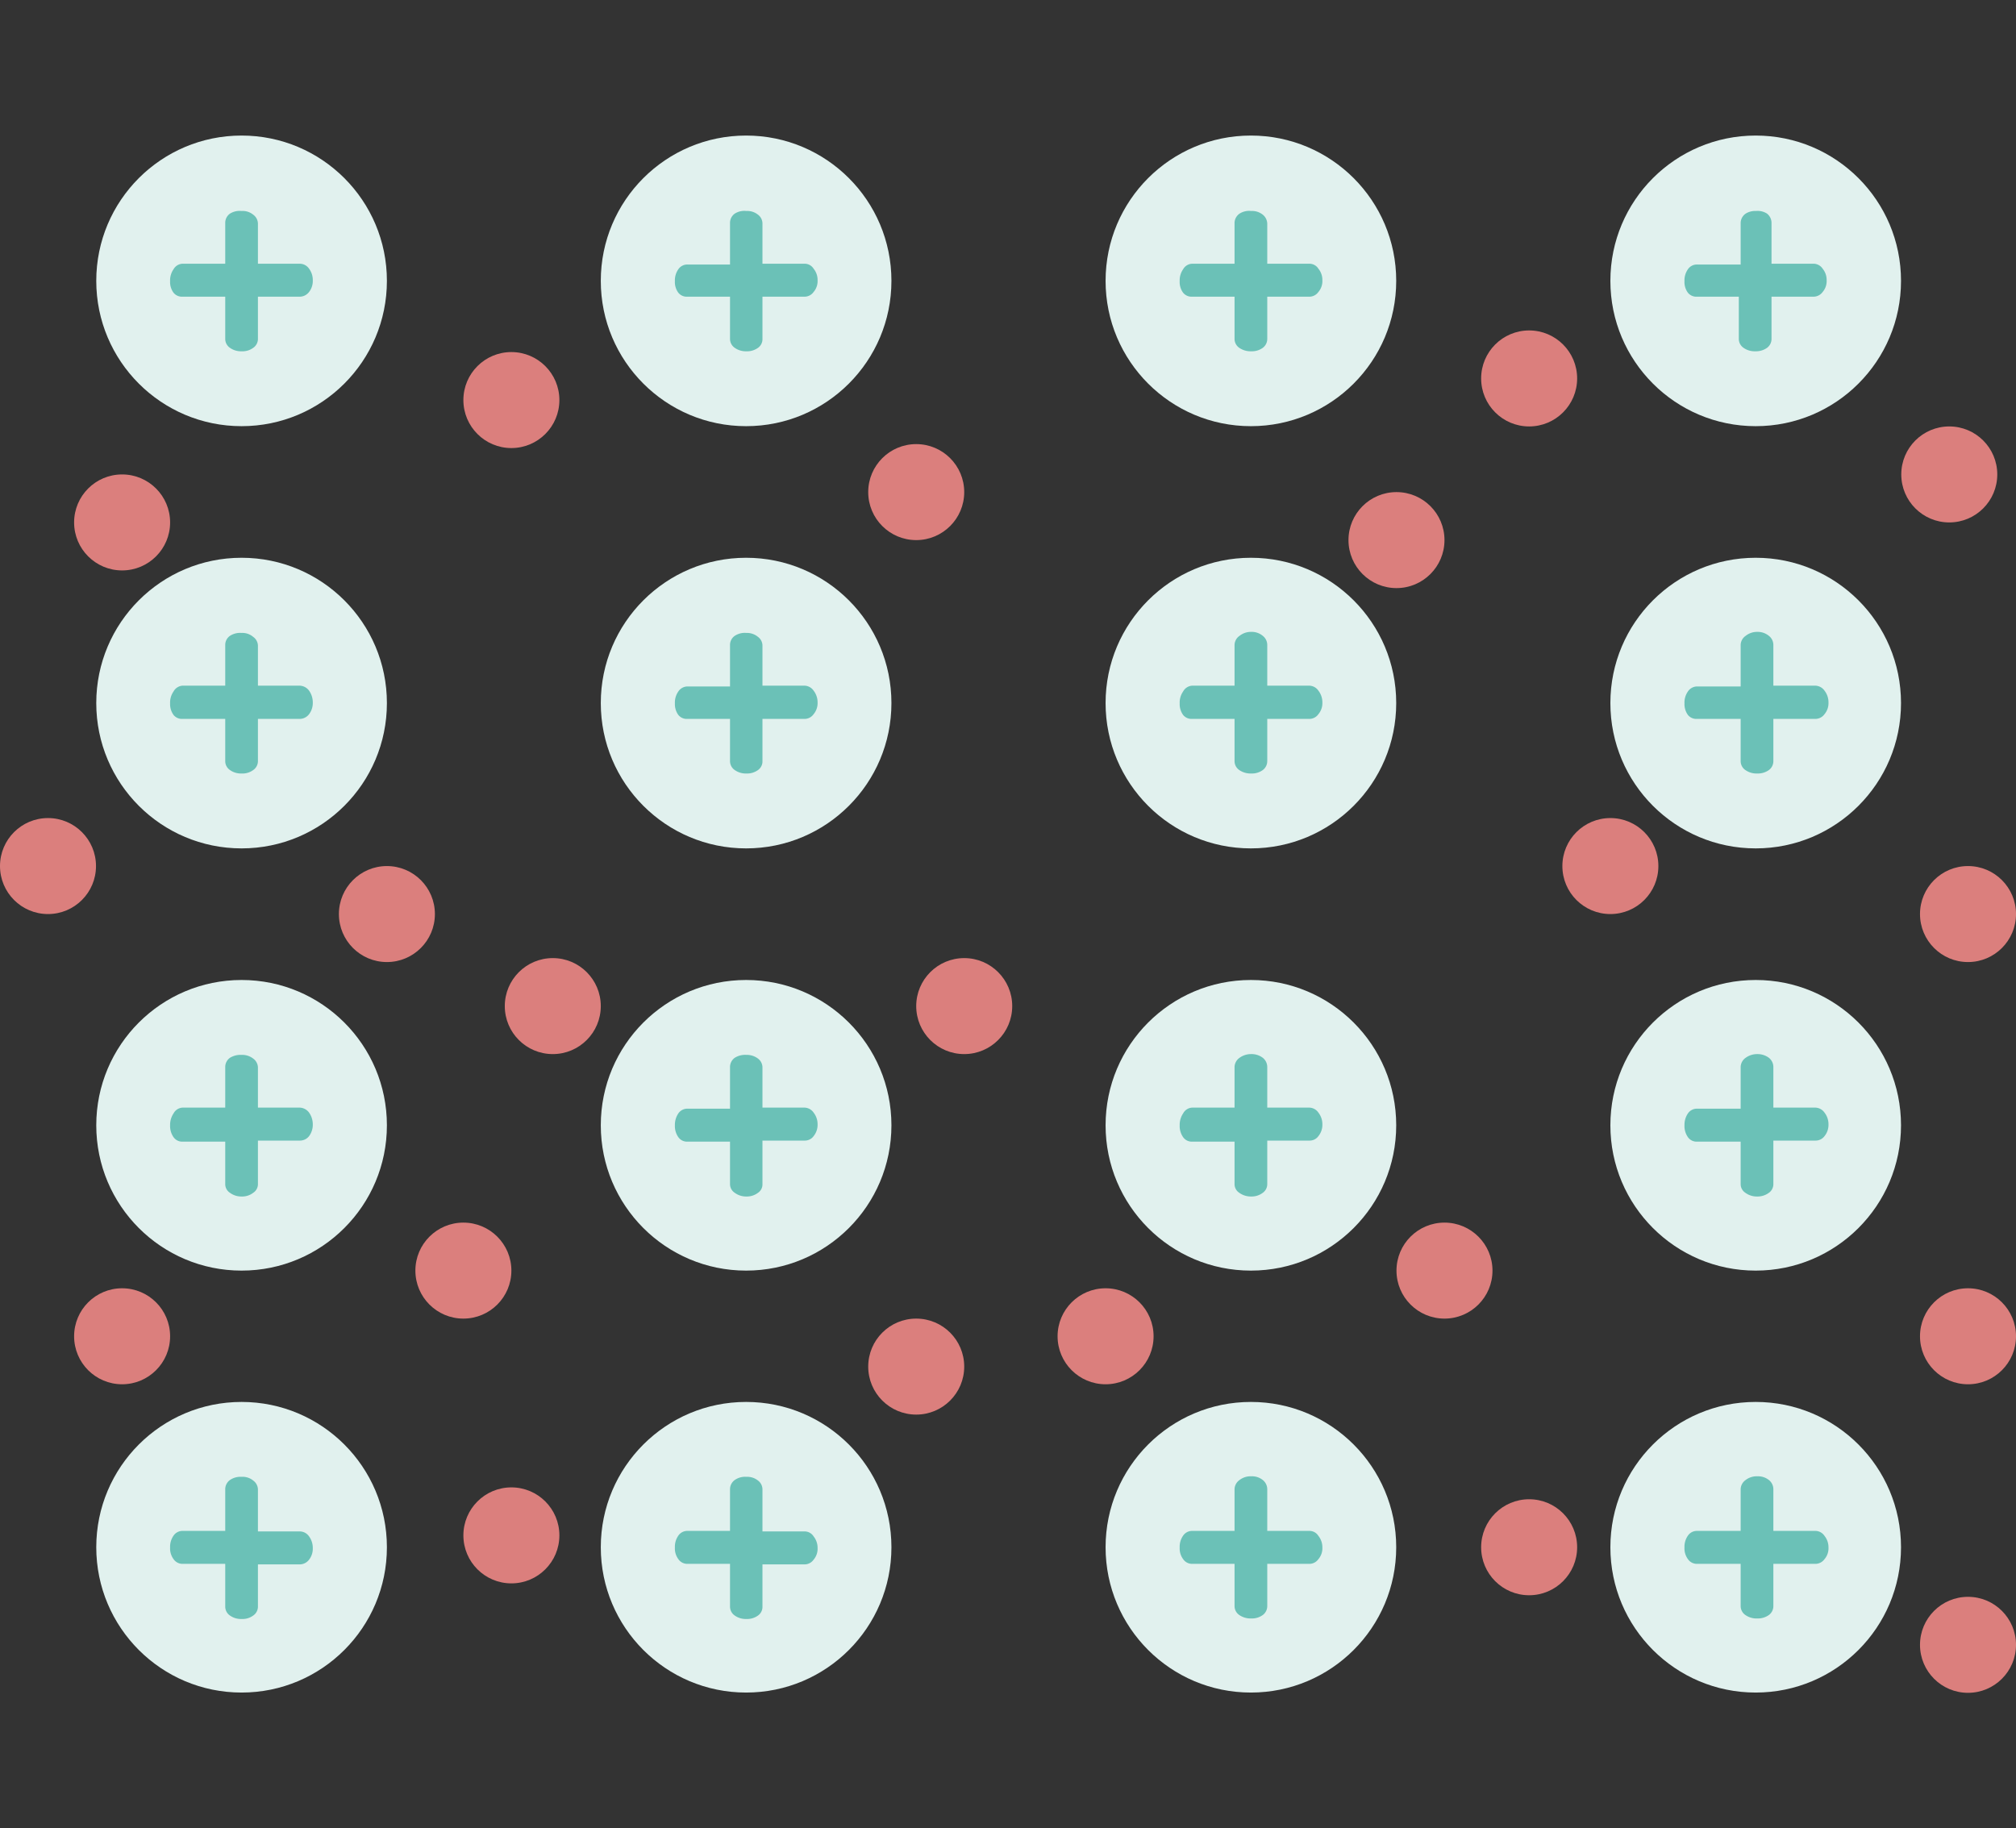 <svg id="Layer_1" data-name="Layer 1" xmlns="http://www.w3.org/2000/svg" viewBox="0 0 76.44 69.33"><rect x="0" y="0" width="76.44" height="69.33" fill="#333333" stroke="none"/><defs><style>.cls-1{fill:#e1f1ee;}.cls-2{fill:#6bc1b7;}.cls-3{fill:#db7f7d;}</style></defs><title>Chemistry icons</title><circle class="cls-1" cx="9.16" cy="10.65" r="5.51"/><path class="cls-2" d="M6.58,11.1a.68.68,0,0,1-.13-.44.73.73,0,0,1,.13-.45A.41.41,0,0,1,6.92,10H8.54V8.44a.43.43,0,0,1,.18-.34A.7.7,0,0,1,9.16,8a.63.63,0,0,1,.44.14.43.43,0,0,1,.18.34V10h1.59a.43.43,0,0,1,.35.19.72.72,0,0,1,.14.44.68.68,0,0,1-.14.44.45.45,0,0,1-.35.18H9.78v1.6a.41.41,0,0,1-.18.34.68.68,0,0,1-.44.13.72.72,0,0,1-.44-.13.41.41,0,0,1-.18-.34v-1.6H6.92A.41.41,0,0,1,6.58,11.1Z"/><circle class="cls-1" cx="28.29" cy="10.65" r="5.51"/><path class="cls-2" d="M25.72,11.1a.68.68,0,0,1-.13-.44.73.73,0,0,1,.13-.45.41.41,0,0,1,.34-.18h1.62V8.44a.43.43,0,0,1,.18-.34A.68.68,0,0,1,28.3,8a.65.65,0,0,1,.44.14.42.42,0,0,1,.17.34V10h1.6a.4.4,0,0,1,.34.19.67.67,0,0,1,.15.44.63.63,0,0,1-.15.44.42.42,0,0,1-.34.18h-1.6v1.6a.4.4,0,0,1-.17.34.7.7,0,0,1-.44.13.72.72,0,0,1-.44-.13.41.41,0,0,1-.18-.34v-1.6H26.06A.41.41,0,0,1,25.72,11.1Z"/><circle class="cls-1" cx="47.43" cy="10.65" r="5.51"/><path class="cls-2" d="M44.86,11.1a.68.68,0,0,1-.13-.44.73.73,0,0,1,.13-.45A.41.41,0,0,1,45.2,10h1.61V8.44A.44.44,0,0,1,47,8.1.68.68,0,0,1,47.44,8a.65.65,0,0,1,.44.14.45.45,0,0,1,.17.34V10h1.6a.4.4,0,0,1,.34.19.67.67,0,0,1,.15.44.63.63,0,0,1-.15.44.42.42,0,0,1-.34.18h-1.6v1.6a.42.42,0,0,1-.17.34.7.7,0,0,1-.44.13.75.75,0,0,1-.45-.13.41.41,0,0,1-.18-.34v-1.6H45.2A.41.41,0,0,1,44.86,11.1Z"/><circle class="cls-1" cx="66.57" cy="10.65" r="5.51"/><path class="cls-2" d="M64,11.1a.68.68,0,0,1-.13-.44.73.73,0,0,1,.13-.45.41.41,0,0,1,.34-.18H66V8.44a.44.44,0,0,1,.19-.34A.68.68,0,0,1,66.58,8,.66.66,0,0,1,67,8.1a.45.45,0,0,1,.17.34V10h1.6a.42.42,0,0,1,.34.19.67.67,0,0,1,.15.44.63.63,0,0,1-.15.44.43.43,0,0,1-.34.18h-1.6v1.6a.42.42,0,0,1-.17.34.72.72,0,0,1-.44.13.73.73,0,0,1-.45-.13.41.41,0,0,1-.18-.34v-1.6H64.34A.41.41,0,0,1,64,11.1Z"/><circle class="cls-1" cx="9.16" cy="26.66" r="5.51"/><path class="cls-2" d="M6.58,27.11a.7.7,0,0,1-.13-.44.73.73,0,0,1,.13-.45A.42.42,0,0,1,6.92,26H8.54V24.45a.42.42,0,0,1,.18-.34A.71.71,0,0,1,9.16,24a.63.63,0,0,1,.44.15.42.42,0,0,1,.18.34V26h1.59a.46.46,0,0,1,.35.19.77.77,0,0,1,.14.45.7.7,0,0,1-.14.44.45.45,0,0,1-.35.18H9.78v1.6a.41.41,0,0,1-.18.34.68.68,0,0,1-.44.13.72.72,0,0,1-.44-.13.41.41,0,0,1-.18-.34v-1.6H6.92A.41.41,0,0,1,6.58,27.11Z"/><circle class="cls-1" cx="28.29" cy="26.66" r="5.51"/><path class="cls-2" d="M25.72,27.11a.7.7,0,0,1-.13-.44.73.73,0,0,1,.13-.45.42.42,0,0,1,.34-.19h1.62V24.45a.42.42,0,0,1,.18-.34A.69.69,0,0,1,28.3,24a.65.65,0,0,1,.44.15.41.41,0,0,1,.17.34V26h1.6a.43.43,0,0,1,.34.19.72.72,0,0,1,.15.45.65.65,0,0,1-.15.44.42.42,0,0,1-.34.18h-1.6v1.6a.4.4,0,0,1-.17.34.7.7,0,0,1-.44.13.72.72,0,0,1-.44-.13.41.41,0,0,1-.18-.34v-1.6H26.06A.41.41,0,0,1,25.72,27.11Z"/><circle class="cls-1" cx="47.43" cy="26.66" r="5.51"/><path class="cls-2" d="M44.86,27.11a.7.7,0,0,1-.13-.44.73.73,0,0,1,.13-.45A.42.42,0,0,1,45.2,26h1.61V24.45a.43.43,0,0,1,.19-.34.69.69,0,0,1,.44-.15.65.65,0,0,1,.44.15.44.44,0,0,1,.17.34V26h1.6a.43.43,0,0,1,.34.19.72.72,0,0,1,.15.45.65.65,0,0,1-.15.44.42.42,0,0,1-.34.18h-1.6v1.6a.42.42,0,0,1-.17.34.7.7,0,0,1-.44.13.75.75,0,0,1-.45-.13.41.41,0,0,1-.18-.34v-1.6H45.2A.41.41,0,0,1,44.86,27.11Z"/><circle class="cls-1" cx="66.57" cy="26.66" r="5.51"/><path class="cls-2" d="M64,27.11a.7.7,0,0,1-.13-.44.73.73,0,0,1,.13-.45.42.42,0,0,1,.34-.19H66V24.45a.43.43,0,0,1,.19-.34.69.69,0,0,1,.44-.15.67.67,0,0,1,.44.15.44.44,0,0,1,.17.34V26h1.6a.44.44,0,0,1,.34.19.72.72,0,0,1,.15.45.65.65,0,0,1-.15.44.43.43,0,0,1-.34.18h-1.6v1.6a.42.42,0,0,1-.17.34.72.72,0,0,1-.44.13.73.73,0,0,1-.45-.13.41.41,0,0,1-.18-.34v-1.6H64.34A.41.41,0,0,1,64,27.11Z"/><circle class="cls-1" cx="9.16" cy="42.67" r="5.51"/><path class="cls-2" d="M6.58,43.12a.73.73,0,0,1-.13-.45.77.77,0,0,1,.13-.45A.41.41,0,0,1,6.92,42H8.54V40.45a.43.43,0,0,1,.18-.34A.77.77,0,0,1,9.16,40a.68.68,0,0,1,.44.14.43.43,0,0,1,.18.34V42h1.59a.46.46,0,0,1,.35.19.77.77,0,0,1,.14.44.73.73,0,0,1-.14.45.44.44,0,0,1-.35.17H9.78V44.9a.39.39,0,0,1-.18.33.68.68,0,0,1-.44.14.72.72,0,0,1-.44-.14.39.39,0,0,1-.18-.33V43.29H6.92A.4.4,0,0,1,6.58,43.12Z"/><circle class="cls-1" cx="28.29" cy="42.67" r="5.51"/><path class="cls-2" d="M25.72,43.12a.73.73,0,0,1-.13-.45.77.77,0,0,1,.13-.45.41.41,0,0,1,.34-.18h1.62V40.45a.43.43,0,0,1,.18-.34A.74.74,0,0,1,28.3,40a.7.7,0,0,1,.44.14.42.42,0,0,1,.17.34V42h1.6a.43.43,0,0,1,.34.19.71.71,0,0,1,.15.44.68.68,0,0,1-.15.45.41.41,0,0,1-.34.17h-1.6V44.9a.38.38,0,0,1-.17.33.7.7,0,0,1-.44.14.72.72,0,0,1-.44-.14.39.39,0,0,1-.18-.33V43.29H26.06A.4.4,0,0,1,25.72,43.12Z"/><circle class="cls-1" cx="47.43" cy="42.67" r="5.51"/><path class="cls-2" d="M44.86,43.12a.73.73,0,0,1-.13-.45.77.77,0,0,1,.13-.45A.41.41,0,0,1,45.2,42h1.61V40.45a.44.44,0,0,1,.19-.34.74.74,0,0,1,.44-.14.7.7,0,0,1,.44.14.45.45,0,0,1,.17.34V42h1.6a.43.43,0,0,1,.34.19.71.71,0,0,1,.15.44.68.68,0,0,1-.15.45.41.41,0,0,1-.34.17h-1.6V44.9a.4.4,0,0,1-.17.33.7.7,0,0,1-.44.14.75.75,0,0,1-.45-.14.39.39,0,0,1-.18-.33V43.29H45.2A.4.4,0,0,1,44.86,43.12Z"/><circle class="cls-1" cx="66.57" cy="42.67" r="5.51"/><path class="cls-2" d="M64,43.12a.73.73,0,0,1-.13-.45.77.77,0,0,1,.13-.45.41.41,0,0,1,.34-.18H66V40.45a.44.44,0,0,1,.19-.34.74.74,0,0,1,.44-.14.72.72,0,0,1,.44.14.45.45,0,0,1,.17.34V42h1.6a.44.44,0,0,1,.34.19.71.71,0,0,1,.15.44.68.68,0,0,1-.15.45.42.42,0,0,1-.34.17h-1.6V44.9a.4.4,0,0,1-.17.33.72.72,0,0,1-.44.14.73.73,0,0,1-.45-.14A.39.39,0,0,1,66,44.9V43.29H64.34A.4.4,0,0,1,64,43.12Z"/><circle class="cls-1" cx="9.16" cy="58.67" r="5.51"/><path class="cls-2" d="M6.58,59.12a.68.68,0,0,1-.13-.44.73.73,0,0,1,.13-.45.41.41,0,0,1,.34-.18H8.54V56.46a.43.43,0,0,1,.18-.34A.7.7,0,0,1,9.16,56a.63.63,0,0,1,.44.14.43.43,0,0,1,.18.34v1.59h1.59a.43.43,0,0,1,.35.19.74.74,0,0,1,.14.44.68.68,0,0,1-.14.44.45.45,0,0,1-.35.18H9.78v1.6a.41.41,0,0,1-.18.34.68.68,0,0,1-.44.13.72.72,0,0,1-.44-.13.41.41,0,0,1-.18-.34V59.3H6.92A.41.41,0,0,1,6.58,59.12Z"/><circle class="cls-1" cx="28.29" cy="58.67" r="5.51"/><path class="cls-2" d="M25.72,59.12a.68.68,0,0,1-.13-.44.73.73,0,0,1,.13-.45.41.41,0,0,1,.34-.18h1.62V56.46a.43.43,0,0,1,.18-.34A.68.68,0,0,1,28.3,56a.65.65,0,0,1,.44.14.42.42,0,0,1,.17.34v1.59h1.6a.4.4,0,0,1,.34.19.69.69,0,0,1,.15.44.63.63,0,0,1-.15.44.42.42,0,0,1-.34.18h-1.6v1.6a.4.4,0,0,1-.17.34.7.7,0,0,1-.44.13.72.72,0,0,1-.44-.13.41.41,0,0,1-.18-.34V59.3H26.06A.41.41,0,0,1,25.72,59.12Z"/><circle class="cls-1" cx="47.43" cy="58.67" r="5.51"/><path class="cls-2" d="M44.86,59.12a.68.68,0,0,1-.13-.44.73.73,0,0,1,.13-.45.41.41,0,0,1,.34-.18h1.61V56.46a.44.44,0,0,1,.19-.34.68.68,0,0,1,.44-.14.65.65,0,0,1,.44.14.45.45,0,0,1,.17.34v1.59h1.6a.4.4,0,0,1,.34.19.69.69,0,0,1,.15.44.63.63,0,0,1-.15.44.42.42,0,0,1-.34.18h-1.6v1.6a.42.42,0,0,1-.17.34.7.7,0,0,1-.44.13.75.75,0,0,1-.45-.13.41.41,0,0,1-.18-.34V59.3H45.2A.41.41,0,0,1,44.86,59.12Z"/><circle class="cls-1" cx="66.57" cy="58.67" r="5.51"/><path class="cls-2" d="M64,59.12a.68.68,0,0,1-.13-.44.73.73,0,0,1,.13-.45.41.41,0,0,1,.34-.18H66V56.46a.44.44,0,0,1,.19-.34.68.68,0,0,1,.44-.14.66.66,0,0,1,.44.14.45.45,0,0,1,.17.34v1.59h1.6a.42.42,0,0,1,.34.19.69.69,0,0,1,.15.44.63.63,0,0,1-.15.44.43.43,0,0,1-.34.18h-1.6v1.6a.42.42,0,0,1-.17.34.72.72,0,0,1-.44.13.73.73,0,0,1-.45-.13A.41.41,0,0,1,66,60.9V59.3H64.34A.41.41,0,0,1,64,59.12Z"/><circle class="cls-3" cx="19.39" cy="15.17" r="1.82"/><circle class="cls-3" cx="14.67" cy="34.66" r="1.82"/><circle class="cls-3" cx="1.82" cy="32.84" r="1.82"/><circle class="cls-3" cx="4.63" cy="50.67" r="1.82"/><circle class="cls-3" cx="4.63" cy="19.81" r="1.82"/><circle class="cls-3" cx="20.96" cy="38.15" r="1.82"/><circle class="cls-3" cx="17.57" cy="48.18" r="1.82"/><circle class="cls-3" cx="19.39" cy="58.22" r="1.82"/><circle class="cls-3" cx="34.74" cy="51.82" r="1.82"/><circle class="cls-3" cx="41.92" cy="50.67" r="1.82"/><circle class="cls-3" cx="36.56" cy="38.15" r="1.82"/><circle class="cls-3" cx="34.74" cy="18.66" r="1.82"/><circle class="cls-3" cx="52.95" cy="20.48" r="1.82"/><circle class="cls-3" cx="57.98" cy="14.35" r="1.82"/><circle class="cls-3" cx="61.06" cy="32.84" r="1.82"/><circle class="cls-3" cx="54.77" cy="48.18" r="1.82"/><circle class="cls-3" cx="57.98" cy="58.67" r="1.82"/><circle class="cls-3" cx="74.62" cy="50.67" r="1.82"/><circle class="cls-3" cx="74.62" cy="34.66" r="1.82"/><circle class="cls-3" cx="73.91" cy="17.99" r="1.82"/><circle class="cls-3" cx="74.62" cy="62.37" r="1.82"/></svg>
